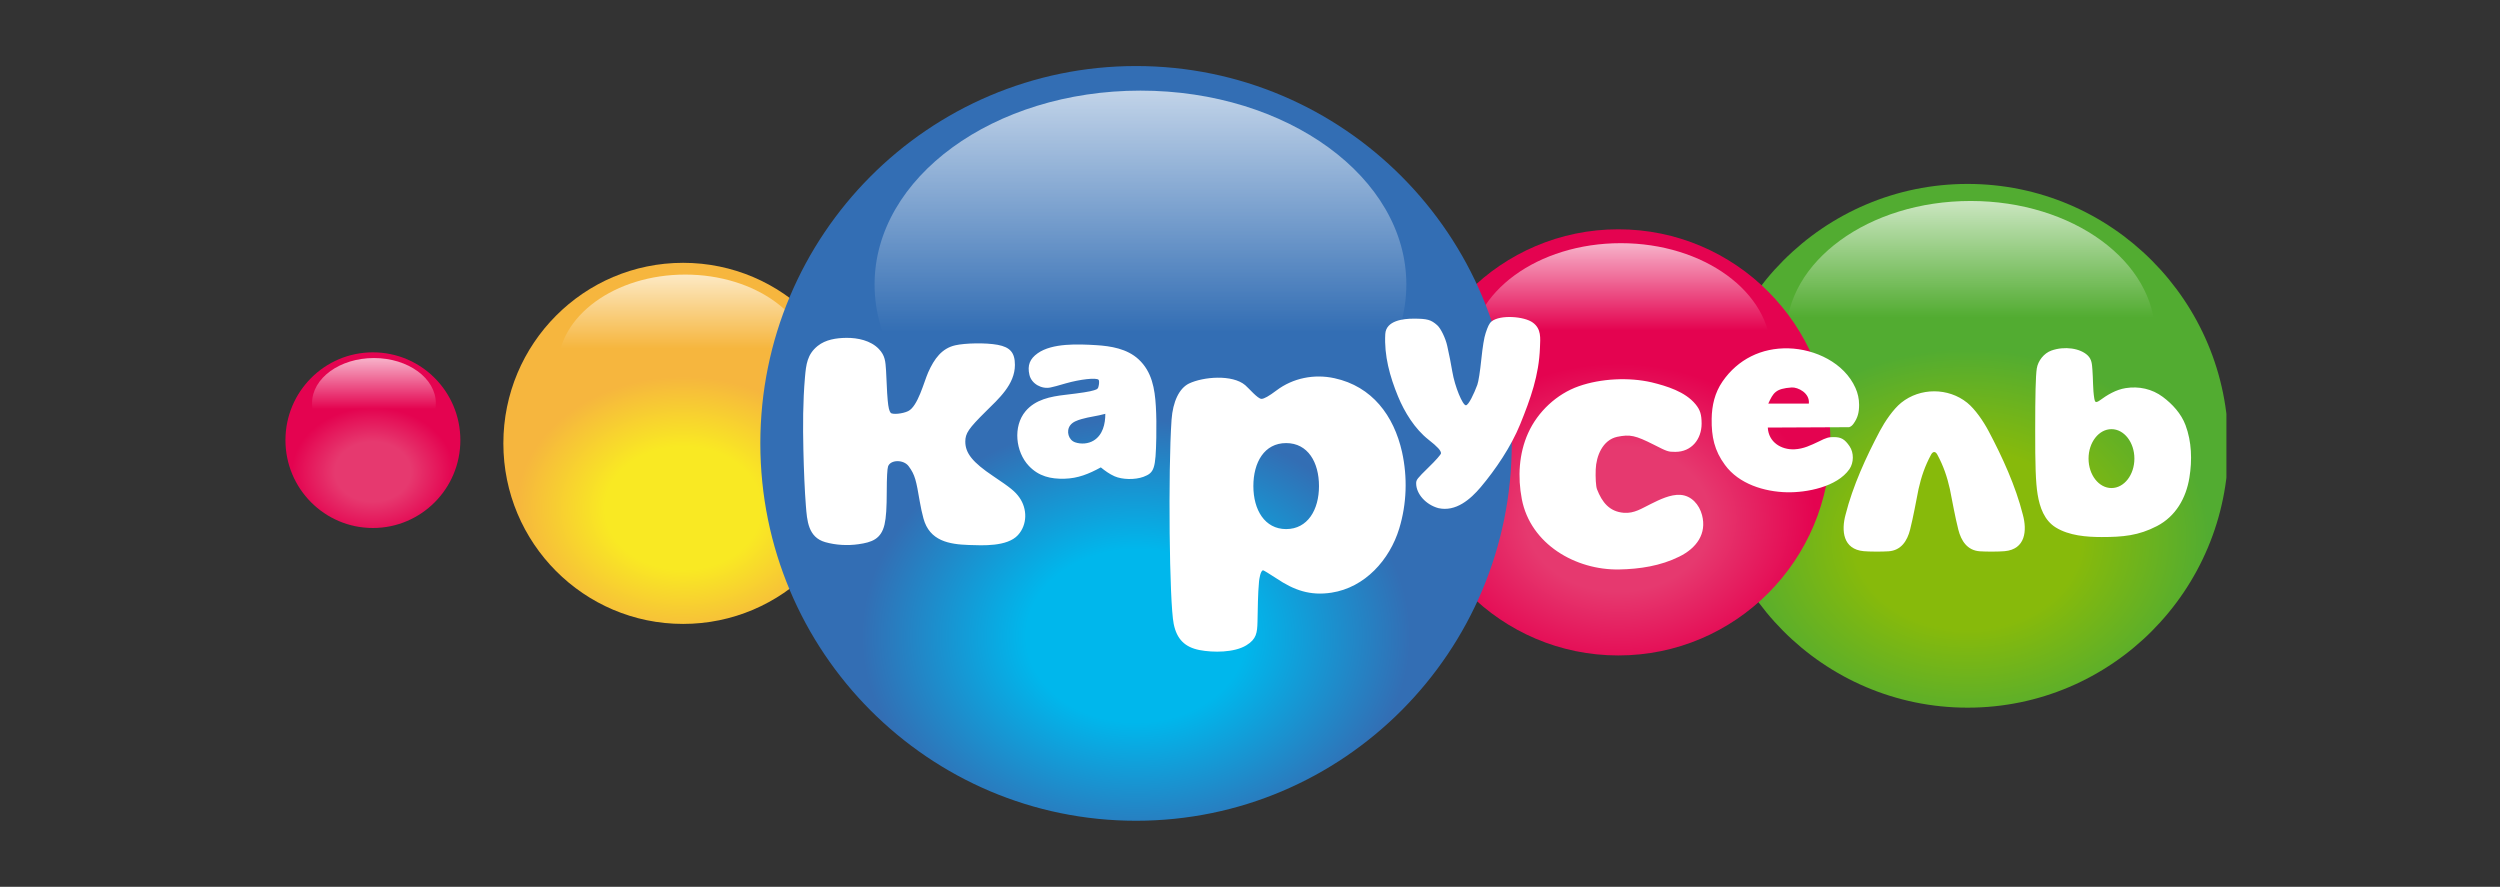 <svg width="265" height="94" viewBox="0 0 265 94" fill="none" xmlns="http://www.w3.org/2000/svg">
<rect x="0" y="0" width="265" height="94" fill="#333333" stroke="none"/>
<g clip-path="url(#clip0)">
<path d="M48.798 46.657C48.798 51.799 44.648 55.968 39.528 55.968C34.408 55.968 30.258 51.799 30.258 46.657C30.258 41.515 34.408 37.347 39.528 37.347C44.648 37.347 48.798 41.515 48.798 46.657Z" fill="url(#paint0_radial)"/>
<path opacity="0.7" d="M46.197 42.737C46.197 45.379 43.26 47.52 39.637 47.52C36.014 47.52 33.077 45.379 33.077 42.737C33.077 40.095 36.014 37.953 39.637 37.953C43.26 37.953 46.197 40.095 46.197 42.737Z" fill="url(#paint1_linear)"/>
<path d="M236.203 47.254C236.203 62.585 223.829 75.013 208.565 75.013C193.301 75.013 180.927 62.585 180.927 47.254C180.927 31.924 193.301 19.496 208.565 19.496C223.829 19.496 236.203 31.924 236.203 47.254Z" fill="url(#paint2_radial)"/>
<path opacity="0.7" d="M228.448 35.566C228.448 43.442 219.691 49.827 208.889 49.827C198.087 49.827 189.331 43.442 189.331 35.566C189.331 27.689 198.087 21.304 208.889 21.304C219.691 21.304 228.448 27.689 228.448 35.566Z" fill="url(#paint3_linear)"/>
<path d="M91.466 46.997C91.466 57.566 82.935 66.135 72.411 66.135C61.887 66.135 53.356 57.566 53.356 46.997C53.356 36.427 61.887 27.859 72.411 27.859C82.935 27.859 91.466 36.427 91.466 46.997Z" fill="url(#paint4_radial)"/>
<path opacity="0.7" d="M86.119 38.938C86.119 44.368 80.082 48.771 72.634 48.771C65.187 48.771 59.15 44.368 59.15 38.938C59.15 33.508 65.187 29.106 72.634 29.106C80.082 29.106 86.119 33.508 86.119 38.938Z" fill="url(#paint5_linear)"/>
<path d="M194.03 46.892C194.03 59.366 183.962 69.478 171.542 69.478C159.122 69.478 149.054 59.366 149.054 46.892C149.054 34.418 159.122 24.306 171.542 24.306C183.962 24.306 194.03 34.418 194.03 46.892Z" fill="url(#paint6_radial)"/>
<path opacity="0.7" d="M187.72 37.381C187.72 43.79 180.595 48.986 171.806 48.986C163.017 48.986 155.892 43.79 155.892 37.381C155.892 30.973 163.017 25.777 171.806 25.777C180.595 25.777 187.72 30.973 187.72 37.381Z" fill="url(#paint7_linear)"/>
<path d="M160.249 47C160.249 69.091 142.418 87 120.422 87C98.426 87 80.595 69.091 80.595 47C80.595 24.909 98.426 7 120.422 7C142.418 7 160.249 24.909 160.249 47Z" fill="url(#paint8_radial)"/>
<path opacity="0.7" d="M149.072 30.157C149.072 41.507 136.454 50.707 120.888 50.707C105.323 50.707 92.705 41.507 92.705 30.157C92.705 18.807 105.323 9.606 120.888 9.606C136.454 9.606 149.072 18.807 149.072 30.157Z" fill="url(#paint9_linear)"/>
<path fill-rule="evenodd" clip-rule="evenodd" d="M205.026 47.918C205.127 47.898 205.269 48.017 205.36 48.195C205.999 49.379 206.391 50.517 206.685 51.832C206.975 53.274 207.225 54.724 207.585 56.152C207.883 57.321 208.525 58.347 209.867 58.438C210.576 58.486 211.882 58.481 212.489 58.426C214.711 58.226 214.88 56.238 214.422 54.557C213.662 51.526 212.24 48.422 210.775 45.665C210.251 44.678 209.374 43.377 208.523 42.691C206.52 41.075 203.532 41.075 201.528 42.691C200.678 43.377 199.8 44.678 199.276 45.665C197.812 48.422 196.39 51.526 195.629 54.557C195.172 56.238 195.34 58.226 197.562 58.426C198.17 58.481 199.476 58.486 200.185 58.438C201.527 58.347 202.169 57.321 202.467 56.152C202.826 54.724 203.076 53.274 203.367 51.832C203.661 50.517 204.053 49.379 204.692 48.195C204.783 48.017 204.925 47.898 205.026 47.918ZM132.104 68.407C133.199 67.741 133.263 67.066 133.295 65.903C133.333 64.475 133.324 63.027 133.46 61.605C133.476 61.438 133.608 60.453 133.893 60.453C133.953 60.453 134.584 60.839 135.294 61.305C137.176 62.571 138.884 63.168 141.137 62.823C144.677 62.282 147.309 59.342 148.318 56.026C149.119 53.394 149.207 50.589 148.613 47.898C147.745 44.051 145.441 40.956 141.451 40.09C139.3 39.62 137.043 40.072 135.304 41.388C134.515 41.983 133.992 42.28 133.716 42.28C133.322 42.28 132.38 41.155 131.994 40.828C130.631 39.671 127.547 39.93 126.03 40.655C125.004 41.16 124.323 42.557 124.185 44.489C123.81 49.91 123.949 63.881 124.412 66.13C124.738 67.746 125.586 68.598 127.145 68.905C128.597 69.187 130.834 69.181 132.104 68.407ZM136.33 46.967C134.022 46.967 132.857 49.008 132.857 51.525C132.857 54.041 134.061 56.083 136.33 56.083C138.609 56.083 139.813 54.041 139.813 51.525C139.813 49.008 138.639 46.967 136.33 46.967ZM158.109 34.07C157.85 34.281 157.701 34.638 157.483 35.294C157.315 35.77 157.157 36.78 157.019 38.098C156.891 39.347 156.723 40.447 156.595 40.793C156.25 41.725 155.668 42.961 155.382 42.961C155.046 42.961 154.217 41.021 153.941 39.367C153.823 38.633 153.596 37.504 153.408 36.671C153.231 35.849 152.718 34.798 152.343 34.471C151.682 33.887 151.297 33.778 149.837 33.778C148.765 33.778 146.92 33.971 146.839 35.407C146.709 37.698 147.324 39.912 148.187 42.011C148.882 43.7 149.975 45.465 151.415 46.6C152.402 47.373 152.747 47.769 152.747 48.047C152.747 48.166 152.195 48.8 151.425 49.543C150.212 50.732 150.113 50.861 150.113 51.237C150.113 52.357 151.149 53.506 152.471 53.863C154.313 54.274 155.856 52.939 156.96 51.634C158.529 49.771 160.166 47.363 161.143 44.965C162.239 42.258 163.13 39.791 163.235 36.859C163.276 35.826 163.396 34.866 162.479 34.194C161.565 33.524 159.005 33.341 158.109 34.07ZM85.159 47.708C85.207 49.875 85.302 52.078 85.423 53.602C85.548 55.18 85.655 56.952 87.479 57.468C88.596 57.785 89.85 57.852 90.995 57.687C92.403 57.485 93.397 57.156 93.76 55.598C93.931 54.864 93.993 53.796 93.996 52.08C93.998 50.633 94.049 49.693 94.134 49.444C94.384 48.712 95.774 48.689 96.314 49.414C97.007 50.344 97.116 50.949 97.498 53.179C97.6 53.773 97.731 54.379 97.883 54.943C98.53 57.344 100.6 57.7 102.717 57.77C104.11 57.816 106.763 57.968 107.903 56.719C108.917 55.608 108.901 53.925 108.055 52.733C107.598 52.091 107.136 51.714 105.272 50.464C103.101 49.009 102.322 48.037 102.322 46.808C102.322 45.936 102.669 45.422 104.503 43.608C105.85 42.273 107.581 40.757 107.581 38.683C107.581 37.385 107.078 36.799 105.756 36.552C104.473 36.313 102.284 36.368 101.257 36.602C99.847 36.923 99.039 38.002 98.386 39.475C97.941 40.48 97.295 43.078 96.265 43.578C95.673 43.865 94.584 43.967 94.41 43.756C94.259 43.573 94.168 43.21 94.097 42.444C93.998 41.389 93.993 40.329 93.921 39.273C93.856 38.328 93.836 37.702 93.157 36.991C92.3 36.094 90.914 35.8 89.715 35.813C88.655 35.826 87.511 35.99 86.668 36.674C85.571 37.563 85.445 38.621 85.326 40C85.104 42.569 85.101 45.133 85.159 47.708V47.708ZM161.312 52.903C160.865 50.575 161.002 48.071 161.984 45.901C163.007 43.636 165.011 41.76 167.358 40.937C169.707 40.114 172.674 39.976 175.064 40.526C176.682 40.922 178.635 41.517 179.73 42.854C180.233 43.469 180.362 43.944 180.372 44.895C180.372 46.562 179.298 47.898 177.589 47.898C176.82 47.898 176.741 47.868 175.32 47.145C173.337 46.144 172.785 46.025 171.423 46.303C169.863 46.643 169.201 48.36 169.146 49.752C169.113 50.586 169.159 51.539 169.282 51.861C169.819 53.243 170.601 54.237 172.129 54.357C173.233 54.443 174.033 53.887 174.995 53.417C175.918 52.959 177.064 52.389 178.12 52.456C179.3 52.531 180.127 53.5 180.414 54.592C180.934 56.569 179.844 58.1 177.994 59.006C176.028 59.984 173.802 60.323 171.627 60.363C167.034 60.448 162.232 57.694 161.312 52.903ZM191.737 42.785C191.865 41.655 190.563 41.031 189.922 41.071C188.205 41.19 187.968 41.636 187.436 42.785H191.737ZM182.848 49.285C181.722 47.763 181.41 46.29 181.437 44.398C181.457 42.977 181.767 41.628 182.586 40.439C184.208 38.088 186.72 36.846 189.59 36.925C192.389 37.001 195.49 38.447 196.681 41.125C196.927 41.677 197.065 42.27 197.065 42.914C197.065 43.7 196.929 44.286 196.469 44.919C196.35 45.084 196.206 45.218 196.009 45.282L187.386 45.322C187.463 46.876 188.816 47.694 190.218 47.627C191.183 47.581 191.953 47.194 192.793 46.798C193.602 46.392 193.849 46.322 194.401 46.332C195.161 46.332 195.545 46.56 196.049 47.294C196.527 47.99 196.511 49.036 196.039 49.731C194.724 51.614 191.51 52.227 189.413 52.181C187.024 52.128 184.323 51.307 182.848 49.285L182.848 49.285ZM117.164 43.865C116.273 44.115 115.462 44.18 114.632 44.425C114.2 44.553 113.71 44.714 113.433 45.095C112.997 45.693 113.253 46.645 113.971 46.889C114.597 47.102 115.355 47.047 115.922 46.702C116.897 46.109 117.166 44.934 117.164 43.865ZM109.057 49.384C107.651 47.901 107.352 45.205 108.706 43.59C109.751 42.343 111.364 42.031 112.899 41.854C114.665 41.645 115.503 41.517 115.967 41.368C116.362 41.249 116.411 41.19 116.48 40.793C116.52 40.556 116.51 40.308 116.45 40.258C116.214 40.011 114.517 40.199 112.978 40.635C112.001 40.922 111.764 40.982 111.36 41.071C110.428 41.276 109.344 40.694 109.12 39.738C108.881 38.719 109.166 38.031 110 37.442C111.549 36.348 114.31 36.475 116.168 36.584C117.753 36.678 119.47 36.965 120.682 38.081C122.111 39.397 122.41 41.211 122.519 43.053C122.576 44.012 122.593 45.15 122.567 46.412C122.498 49.691 122.36 50.108 121.206 50.544C120.318 50.871 118.966 50.851 118.138 50.484C117.596 50.242 117.144 49.912 116.687 49.543C115.418 50.233 114.273 50.709 112.83 50.745C111.375 50.782 110.111 50.496 109.057 49.384H109.057ZM223.816 45.49C225.158 45.49 226.246 46.888 226.246 48.611C226.246 50.335 225.158 51.733 223.816 51.733C222.474 51.733 221.386 50.335 221.386 48.611C221.386 46.888 222.474 45.49 223.816 45.49ZM217.916 55.914C216.702 55.166 216.214 53.794 215.987 52.401C215.779 51.13 215.725 49.241 215.731 45.53C215.731 41.899 215.779 39.847 215.899 39.061C216.023 38.249 216.658 37.441 217.443 37.161C218.843 36.66 220.514 36.914 221.302 37.681C221.743 38.111 221.749 38.623 221.797 39.214C221.878 40.21 221.832 41.236 221.992 42.221C222.041 42.525 222.106 42.617 222.203 42.617C222.247 42.617 222.389 42.578 222.547 42.462C223.376 41.854 224.296 41.3 225.324 41.139C226.723 40.92 228.114 41.219 229.256 42.07C230.28 42.834 231.209 43.849 231.664 45.062C232.326 46.824 232.376 48.772 232.077 50.628C231.727 52.795 230.63 54.728 228.642 55.762C226.677 56.783 225.016 56.926 222.782 56.926C221.167 56.926 219.321 56.78 217.916 55.914Z" fill="white"/>
</g>
<defs>
<radialGradient id="paint0_radial" cx="0" cy="0" r="1" gradientUnits="userSpaceOnUse" gradientTransform="translate(39.528 50.003) rotate(90) scale(6.784 8.59)">
<stop stop-color="#E6396F"/>
<stop offset="0.468" stop-color="#E6396F"/>
<stop offset="1" stop-color="#E40350"/>
</radialGradient>
<linearGradient id="paint1_linear" x1="39.638" y1="37.937" x2="39.638" y2="43.376" gradientUnits="userSpaceOnUse">
<stop stop-color="white"/>
<stop offset="1" stop-color="white" stop-opacity="0"/>
</linearGradient>
<radialGradient id="paint2_radial" cx="0" cy="0" r="1" gradientUnits="userSpaceOnUse" gradientTransform="translate(208.565 57.23) rotate(90) scale(20.225 25.611)">
<stop stop-color="#87BA0B"/>
<stop offset="0.468" stop-color="#87BA0B"/>
<stop offset="1" stop-color="#52AC31"/>
</radialGradient>
<linearGradient id="paint3_linear" x1="208.894" y1="21.256" x2="208.894" y2="33.674" gradientUnits="userSpaceOnUse">
<stop stop-color="white"/>
<stop offset="1" stop-color="white" stop-opacity="0"/>
</linearGradient>
<radialGradient id="paint4_radial" cx="0" cy="0" r="1" gradientUnits="userSpaceOnUse" gradientTransform="translate(72.411 53.875) rotate(90) scale(13.944 17.657)">
<stop stop-color="#F9E923"/>
<stop offset="0.468" stop-color="#F9E923"/>
<stop offset="1" stop-color="#F6B63E"/>
</radialGradient>
<linearGradient id="paint5_linear" x1="72.638" y1="29.072" x2="72.638" y2="36.93" gradientUnits="userSpaceOnUse">
<stop stop-color="white"/>
<stop offset="1" stop-color="white" stop-opacity="0"/>
</linearGradient>
<radialGradient id="paint6_radial" cx="0" cy="0" r="1" gradientUnits="userSpaceOnUse" gradientTransform="translate(171.542 55.009) rotate(90) scale(16.456 20.839)">
<stop stop-color="#E6396F"/>
<stop offset="0.468" stop-color="#E6396F"/>
<stop offset="1" stop-color="#E40350"/>
</radialGradient>
<linearGradient id="paint7_linear" x1="171.81" y1="25.738" x2="171.81" y2="35.012" gradientUnits="userSpaceOnUse">
<stop stop-color="white"/>
<stop offset="1" stop-color="white" stop-opacity="0"/>
</linearGradient>
<radialGradient id="paint8_radial" cx="0" cy="0" r="1" gradientUnits="userSpaceOnUse" gradientTransform="translate(120.422 67.433) rotate(90) scale(22.955 29.068)">
<stop stop-color="#00B7EC"/>
<stop offset="0.4" stop-color="#00B7EC"/>
<stop offset="1" stop-color="#336EB4"/>
</radialGradient>
<linearGradient id="paint9_linear" x1="120.896" y1="9.536" x2="120.896" y2="35.183" gradientUnits="userSpaceOnUse">
<stop stop-color="white"/>
<stop offset="1" stop-color="white" stop-opacity="0"/>
</linearGradient>
<clipPath id="clip0">
<rect x="30" y="7" width="206" height="80" fill="white"/>
</clipPath>
</defs>
</svg>
